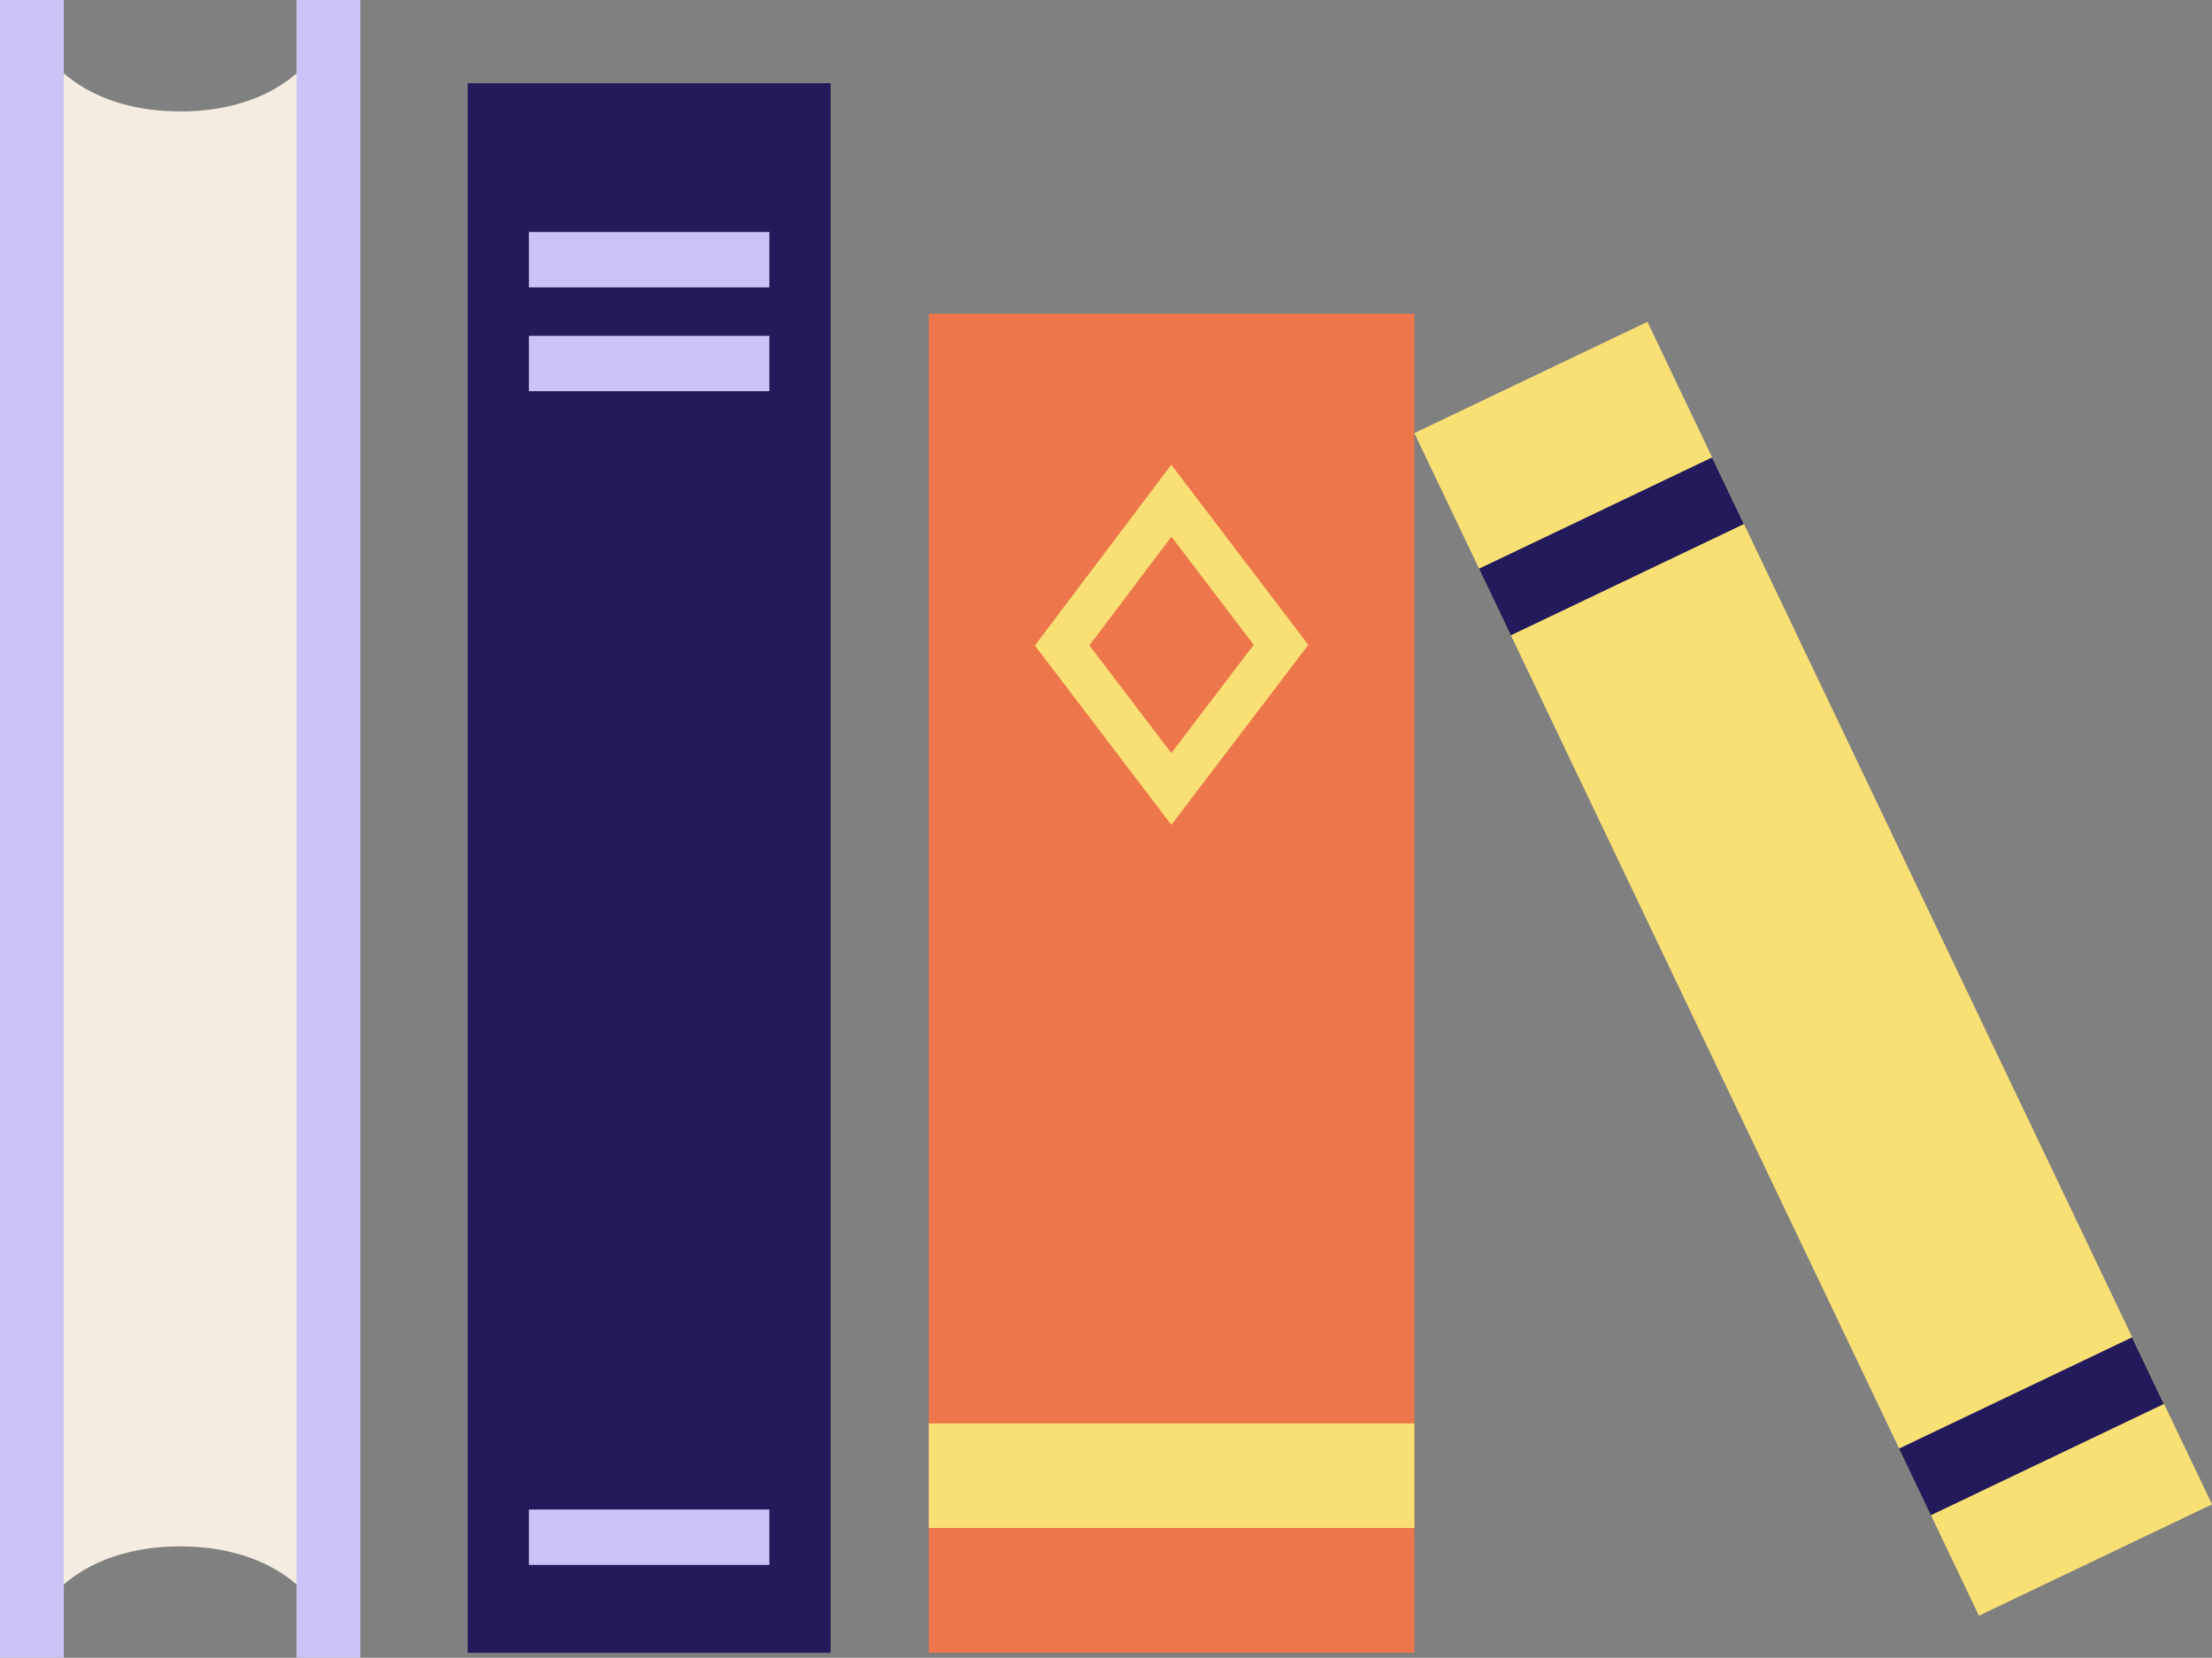 <?xml version="1.0" encoding="UTF-8"?> <svg xmlns="http://www.w3.org/2000/svg" id="devices" viewBox="0 0 359.44 269.4"><rect x="0" y="0" width="359.44" height="269.4" fill="#808080" stroke="none"/><defs><style>.cls-1{stroke:#231a5b;stroke-width:12px;}.cls-1,.cls-2,.cls-3{fill:none;}.cls-1,.cls-2,.cls-3,.cls-4,.cls-5{stroke-miterlimit:10;}.cls-2{stroke-width:7.06px;}.cls-2,.cls-5{stroke:#f9e075;}.cls-6{fill:#f9e075;}.cls-7{fill:#ed774a;}.cls-8,.cls-4,.cls-5{fill:#f4ece0;}.cls-9{fill:#231a5b;}.cls-3{stroke-width:10.37px;}.cls-3,.cls-4{stroke:#cac4f6;}.cls-4{stroke-width:9px;}.cls-5{stroke-width:17px;}</style></defs><rect class="cls-7" x="150.92" y="50.98" width="78.91" height="217.61"></rect><rect class="cls-9" x="75.99" y="13.52" width="58.99" height="255.07"></rect><path class="cls-8" d="M29.28,18.1c-10.37,0-19.39-3.91-24.09-12.64V263.94c4.7-8.73,13.73-12.64,24.09-12.64s19.39,3.91,24.09,12.64V5.47c-4.7,8.73-13.73,12.64-24.09,12.64Z"></path><path class="cls-3" d="M5.18,0V269.4"></path><path class="cls-3" d="M53.37,0V269.4"></path><line class="cls-4" x1="85.94" y1="42.2" x2="125.02" y2="42.2"></line><line class="cls-4" x1="85.94" y1="59.07" x2="125.02" y2="59.07"></line><line class="cls-4" x1="85.94" y1="249.81" x2="125.02" y2="249.81"></line><line class="cls-5" x1="150.92" y1="239.81" x2="229.83" y2="239.81"></line><polygon class="cls-2" points="208.16 104.79 190.34 81.37 172.59 104.89 190.34 128.21 208.16 104.79"></polygon><g><rect class="cls-6" x="273.65" y="50.98" width="41.97" height="212.95" transform="translate(-39.09 142.27) rotate(-25.52)"></rect><line class="cls-1" x1="242.92" y1="97.83" x2="280.79" y2="79.75"></line><line class="cls-1" x1="311.17" y1="240.82" x2="349.04" y2="222.74"></line></g></svg> 